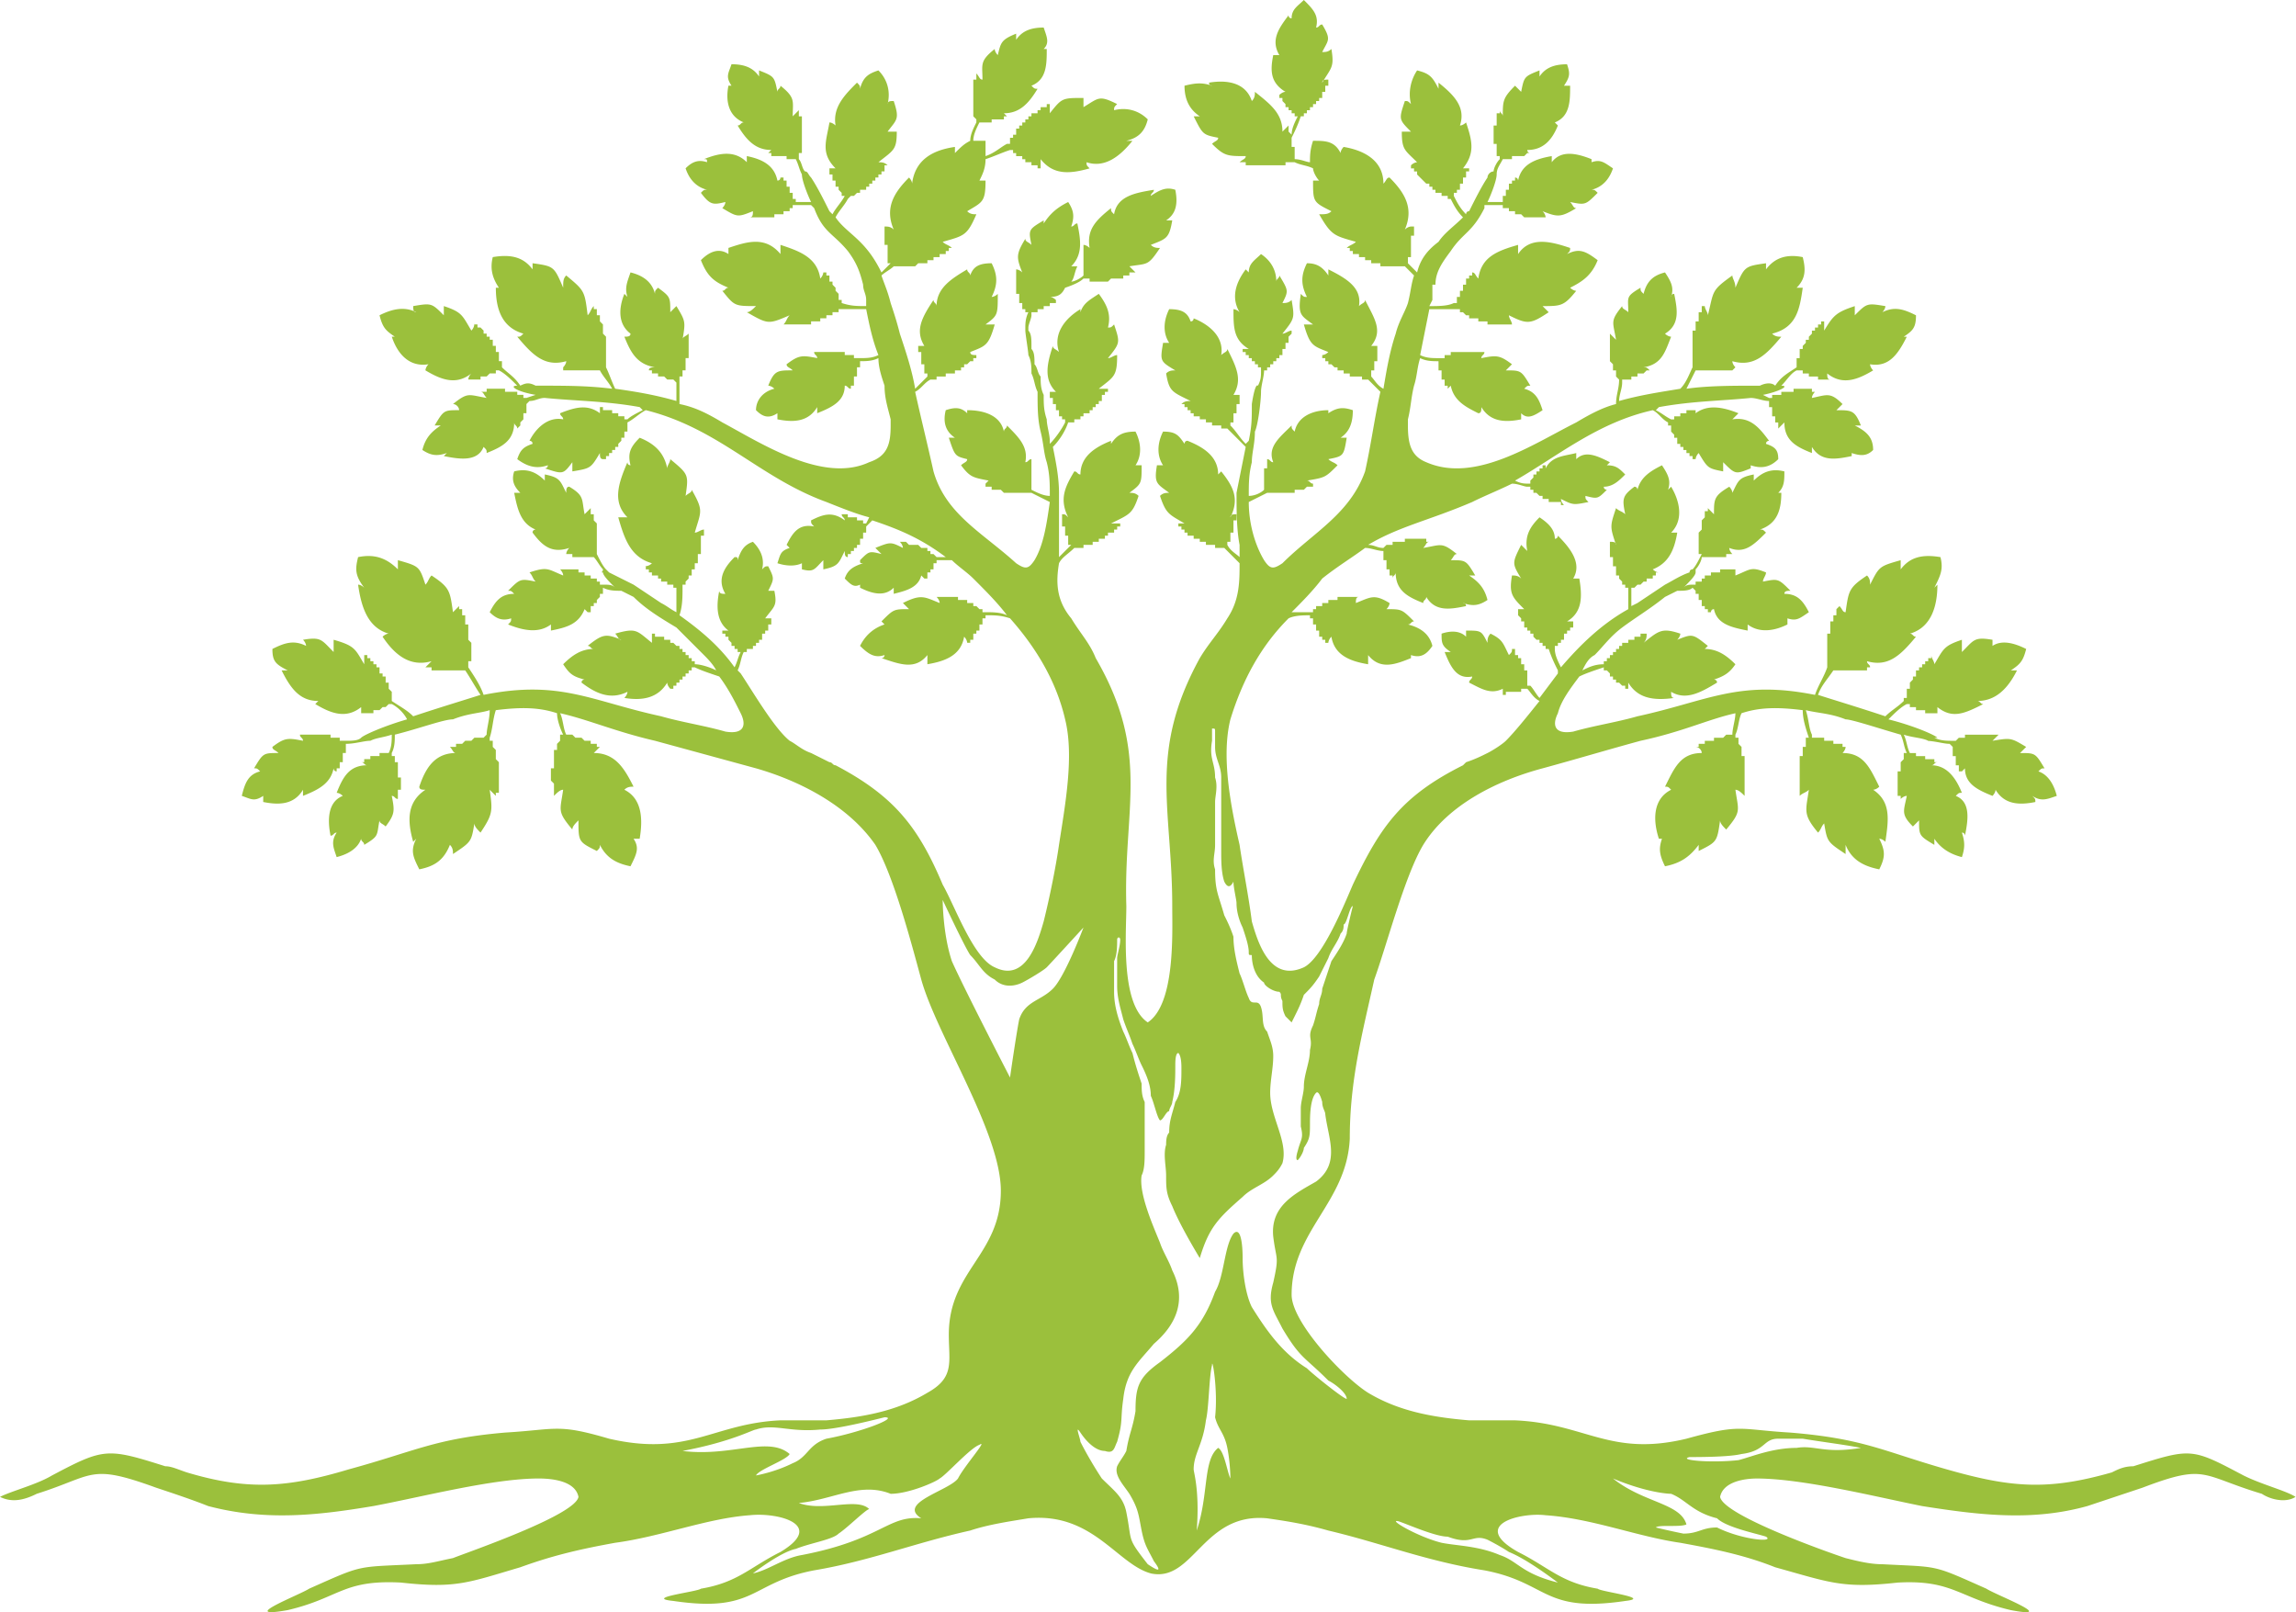 <?xml version="1.0" encoding="UTF-8"?>
<svg data-bbox="0 0 1496.68 1050.999" xmlns="http://www.w3.org/2000/svg" viewBox="0 0 1497 1051" height="1051" width="1497" data-type="color">
    <g>
        <path fill="#9BC03C" d="M750.336 1025.73c-21.951-5.99-37.916-39.916-79.823-35.925-11.974 1.995-25.943 3.991-37.916 7.982-35.92 7.983-65.854 19.953-101.774 25.943-41.907 7.98-37.916 27.94-91.797 19.96-19.955-2 15.965-5.99 17.961-7.99 23.946-3.99 31.929-13.97 51.884-23.94 29.934-17.964-1.995-25.946-19.955-23.951-27.938 1.996-57.872 13.971-87.806 17.961-21.951 3.99-39.911 7.98-61.862 15.96-33.925 9.98-41.907 13.97-77.828 9.98-37.916-1.99-39.911 9.98-73.836 17.96-33.925 5.99 7.982-9.98 13.969-13.97 35.92-15.96 29.934-13.97 69.845-15.96 7.982 0 13.969-2 23.947-3.99 9.978-3.99 79.823-27.941 81.819-39.914-1.996-9.978-15.965-11.974-25.943-11.974-29.934 0-75.832 11.974-107.761 17.96-35.92 5.987-69.845 9.978-107.761 0-9.978-3.991-21.951-7.982-33.925-11.973-43.902-15.965-39.911-7.982-77.827 3.991-7.982 3.991-15.965 5.987-23.947 1.996 7.982-3.991 23.947-7.983 33.925-13.969 33.925-17.96 35.92-17.96 73.836-5.987 3.991 0 7.982 1.996 13.969 3.991 39.912 11.974 65.854 9.978 105.765-1.995 43.903-11.974 55.877-19.956 101.775-23.947 33.925-1.996 33.925-5.987 67.849 3.991 51.885 11.973 67.85-9.978 111.752-11.974h29.934c23.947-1.995 45.898-5.986 65.854-17.96 17.96-9.978 13.969-19.956 13.969-37.916 0-41.907 33.925-51.885 33.925-93.792 0-37.916-41.907-101.774-51.885-137.694-5.987-21.952-17.96-67.85-29.934-87.806-17.96-25.942-49.889-41.907-77.827-49.889l-65.854-17.96c-25.943-5.987-43.903-13.969-61.863-17.96 1.996 3.991 1.996 9.978 3.991 13.969h3.991l1.996 1.995h3.991l1.996 1.996h3.991v1.996h3.991v1.995h1.996l-3.992 3.991c13.969 0 19.956 9.978 25.943 21.952-1.996 0-3.991 0-5.987 1.995 11.974 5.987 11.974 19.956 9.978 31.929h-3.991c3.991 5.987 1.995 9.978-1.996 17.96-9.978-1.995-15.964-5.986-19.955-13.969 0 1.996 0 1.996-1.996 3.992-11.973-5.987-11.973-5.987-11.973-19.956-1.996 1.995-3.992 3.991-3.992 5.987-9.977-11.974-7.982-11.974-5.986-25.943-1.996 0-3.991 1.996-5.987 3.991v-7.982l-1.996-1.996v-7.982h1.996v-11.973h1.996v-3.991l1.995-1.996v-3.991h1.996c-1.996-3.991-3.991-9.978-3.991-13.969-11.974-3.991-23.947-3.991-39.912-1.996-1.996 5.987-1.996 11.974-3.991 17.96v1.996h1.995v3.991l1.996 1.996v5.986l1.996 1.996v19.956h-1.996v1.995l-3.991-3.991c1.995 13.969 1.995 15.965-5.987 27.938-1.995-1.995-3.991-3.991-3.991-5.987-1.996 11.974-1.996 11.974-13.969 19.956 0-1.995 0-3.991-1.996-5.987-3.991 9.978-9.977 13.969-19.955 15.965-3.991-7.982-5.987-11.973-1.996-19.956l-1.995 1.996c-3.992-13.969-3.992-25.943 7.982-33.925-1.996 0-3.991 0-3.991-1.995 3.991-11.974 9.978-21.952 23.947-21.952-1.996 0-1.996-1.995-3.992-3.991h3.992v-1.995h3.991l1.995-1.996h3.991l1.996-1.996h5.987l1.995-1.995c0-3.991 1.996-9.978 1.996-15.965-5.987 1.996-13.969 1.996-23.947 5.987-5.987 0-21.951 5.987-37.916 9.978 0 3.991 0 7.982-1.995 11.973v1.996h1.995v3.991h1.996v9.978h1.995v7.982h-1.995v5.987c-1.996 0-1.996-1.996-3.991-1.996 1.995 9.978 1.995 11.974-3.992 19.956-1.995-1.996-3.991-1.996-3.991-3.991-1.995 9.978 0 9.978-9.978 15.964 0-1.995-1.995-1.995-1.995-3.991-1.996 5.987-7.983 9.978-15.965 11.974-1.995-5.987-3.991-9.978 0-15.965-1.995 0-1.995 1.996-3.991 1.996-1.996-9.978-1.996-21.952 7.982-25.943-1.995-1.995-3.991-1.995-3.991-1.995 3.991-9.978 7.982-17.96 19.956-17.96-1.996 0-1.996-1.996-3.991-1.996h1.995v-1.996h3.991v-1.995h5.987v-1.996h5.987c1.996-3.991 1.996-7.982 1.996-11.973-5.987 1.995-9.978 1.995-13.97 3.991-3.991 0-9.977 1.996-15.964 1.996v5.986h-1.996v5.987h-1.995v3.991h-1.996v1.996c-1.995 0-1.995-1.996-1.995-1.996-1.996 9.978-9.978 13.969-19.956 17.96v-3.991c-5.987 9.978-15.965 9.978-25.943 7.982v-3.991c-5.986 3.991-7.982 1.996-13.969 0 1.996-7.982 3.992-13.969 11.974-15.964-1.996-1.996-1.996-1.996-3.991-1.996 5.986-9.978 5.986-9.978 15.964-9.978-1.995-1.995-3.991-1.995-3.991-3.991 7.982-5.987 9.978-5.987 19.956-3.991 0-1.996-1.996-1.996-1.996-3.991h19.956v1.995h5.987v1.996h3.991c3.991 0 7.982 0 9.978-1.996 1.995-1.995 15.964-7.982 29.933-11.973-1.995-3.991-5.986-7.982-9.977-9.978h-1.996l-1.996 1.996h-1.995l-1.996 1.995h-3.991v1.996h-7.982v-3.991c-9.978 7.982-19.956 3.991-29.934-1.996l1.996-1.996c-11.974 0-17.96-7.982-23.947-19.955h3.991c-7.982-3.991-9.978-5.987-9.978-13.969 7.982-3.991 13.969-5.987 21.951-1.996 0 0 0-1.995-1.995-3.991 11.973-1.996 11.973 0 19.956 7.982v-7.982c13.969 3.991 13.969 5.987 19.955 15.965v-5.987h1.996v1.995h1.995v1.996h1.996v1.996h1.996v1.995h1.995v3.991h1.996v1.996h1.995v3.991h1.996v3.991l1.996 1.996v5.986c5.986 3.992 9.977 5.987 13.969 9.978 17.96-5.986 37.915-11.973 43.902-13.969-3.991-5.986-5.987-9.978-9.978-15.964h-21.951v-1.996h-3.991l3.991-3.991c-13.969 3.991-23.947-3.991-31.929-15.965 0 0 1.995-1.995 3.991-1.995-13.969-3.991-17.96-17.96-19.956-31.929 1.996 0 3.991 1.995 3.991 1.995-5.986-7.982-5.986-11.973-3.991-19.956 9.978-1.995 17.96 0 25.943 7.983v-5.987c13.969 3.991 13.969 3.991 17.96 15.965 1.995-1.996 1.995-3.991 3.991-5.987 11.973 7.982 11.973 9.978 13.969 23.947l3.991-3.991v1.995h1.996v3.991h1.995v5.987h1.996v9.978l1.995 1.996v11.973h-1.995v3.991c3.991 5.987 7.982 11.974 9.978 17.96 49.889-9.978 69.845 3.991 115.743 13.969 13.969 3.991 27.938 5.987 41.907 9.978 11.974 1.996 13.969-3.991 9.978-11.973-3.991-7.983-7.982-15.965-13.969-23.947-5.987-1.996-11.973-3.991-15.965-5.987H451v1.996h-1.996v1.995h-1.995v1.996h-1.996v1.995h-1.996v1.996h-1.995v1.996h-1.996v1.995h-1.995s-1.996-1.995-1.996-3.991c-5.987 9.978-15.964 11.973-27.938 9.978 0 0 1.996-1.996 1.996-3.991-11.974 5.986-21.952 0-29.934-5.987 0-1.996 1.996-1.996 1.996-1.996-7.983-1.995-9.978-3.991-13.969-9.977 5.986-5.987 11.973-9.978 19.955-9.978-1.995 0-1.995-1.996-3.991-1.996 9.978-7.982 11.974-7.982 21.952-3.991-1.996 0-1.996-1.996-3.992-3.991 13.969-3.991 13.969-1.996 23.947 5.987v-5.987h1.996v1.995h5.987v1.996h3.991v1.996h1.995l1.996 1.995h1.995v1.996h1.996v1.995h1.996v1.996h1.995v1.995H451v1.996h1.995v1.996c3.992 0 9.978 1.995 13.969 3.991-1.995-3.991-5.986-7.983-7.982-9.978l-17.96-17.96c-9.978-5.987-19.956-11.974-27.938-19.956l-7.982-3.991c-3.992 0-7.983 0-11.974-1.996v3.991h-1.995v1.996l-1.996 1.996v1.995h-1.996v1.996h-1.995v3.991h-1.996l-1.995-1.996c-3.991 9.978-11.974 11.974-21.952 13.969v-3.991c-7.982 5.987-17.96 3.991-27.938 0 1.996-1.995 1.996-1.995 1.996-3.991-5.987 1.996-9.978 0-13.969-3.991 3.991-7.982 7.982-11.974 15.964-11.974-1.995-1.995-1.995-1.995-3.991-1.995 7.983-7.982 7.983-7.982 17.96-5.987-1.995-1.995-1.995-3.991-3.991-5.987 11.974-3.991 11.974-1.995 21.952 1.996 0-1.996-1.996-3.991-1.996-3.991h11.974v1.995h3.991v1.996h3.991v1.996h3.991v1.995h1.996v1.996h1.995c3.991 0 5.987 0 7.982 1.995-3.991-3.991-7.982-7.982-7.982-9.978-1.995 0 0 0 0-1.995-1.995-1.996-3.991-5.987-5.987-7.983h-13.969v-1.995h-3.991s0-1.996 1.996-3.991c-11.974 3.991-17.96-1.996-23.947-9.978 0-1.996 1.995-1.996 1.995-1.996-9.977-3.991-11.973-13.969-13.969-23.947h3.992c-3.992-3.991-5.987-7.982-3.992-13.969 7.983-1.995 13.969 0 19.956 5.987v-3.991c9.978 1.996 9.978 3.991 13.969 11.973 0-1.995 0-3.991 1.996-3.991 9.978 5.987 7.982 7.983 9.978 17.96l3.991-3.991v3.991h1.995v3.992l1.996 1.995v19.956c1.996 3.991 3.991 7.982 5.987 9.978l1.995 1.995 15.965 7.983 17.96 11.973c3.991 1.996 5.987 3.991 9.978 5.987V383.15h-1.996v-1.995h-3.991v-1.996h-3.991v-1.995h-1.996v-1.996h-3.991v-1.996h-1.995v-1.995h-1.996v-1.996h-1.995c1.995 0 3.991 0 5.986-1.995-13.969-3.992-17.96-15.965-21.951-29.934h5.987c-9.978-9.978-5.987-21.951 0-35.92 0 1.995 1.995 1.995 1.995 1.995-1.995-7.982 0-11.973 5.987-17.96 9.978 3.991 15.965 9.978 17.96 19.956 0-1.996 1.996-3.991 1.996-5.987 11.973 9.978 11.973 9.978 9.978 23.947 1.995-1.996 3.991-1.996 3.991-3.991 7.982 13.969 5.987 13.969 1.995 27.938 1.996 0 3.992-1.996 5.987-1.996v3.991h-1.995v11.974h-1.996v5.987h-1.996v3.991H451v3.991h-1.996v1.996l-1.995 1.995v1.996h-1.996v1.995c0 5.987 0 11.974-1.996 17.96 13.97 9.978 25.943 19.956 35.921 33.925 1.995-3.991 1.995-5.987 3.991-9.978h-1.996v-1.995h-1.995v-1.996h-1.996v-1.995l-1.995-1.996v-1.996h-1.996v-1.995h-1.995v-1.996h3.991c-7.983-5.986-7.983-15.964-5.987-25.942 0 1.995 1.996 1.995 3.991 1.995-5.987-9.977 0-17.96 5.987-23.947 1.995 0 1.995 0 1.995 1.996 1.996-5.987 3.992-9.978 9.978-11.973 3.991 3.991 7.983 9.977 5.987 17.96 1.996-1.996 1.996-1.996 3.991-1.996 3.991 7.983 3.991 7.983 0 15.965h3.991c1.996 9.978 0 9.978-5.986 17.96h3.991v3.991h-1.996v3.991h-1.995v1.996h-1.996v3.991h-1.996v1.996h-1.995v1.995h-1.996v1.996h-3.991v1.995h-1.995c-1.996 3.991-1.996 7.983-3.992 11.974l1.996 1.995c7.982 11.974 21.951 35.921 31.929 43.903 3.991 1.996 7.982 5.987 13.969 7.982l11.974 5.987c1.995 0 1.995 1.996 3.991 1.996 37.916 19.955 53.88 39.911 69.845 77.827 7.982 13.969 19.956 47.894 33.925 53.88 19.955 9.978 27.938-15.964 31.929-29.933 3.991-15.965 7.982-35.921 9.978-49.89 3.991-25.942 9.978-57.871 3.991-81.818-5.987-25.943-19.956-47.894-35.921-65.854-5.986-1.996-9.977-1.996-15.964-1.996v1.996h-1.996v3.991h-1.995v3.991h-1.996v1.996h-1.995v3.991h-1.996v1.996h-1.996s0-1.996-1.995-3.992c-1.996 11.974-11.974 15.965-23.947 17.961v-5.987c-7.982 9.978-17.96 5.987-29.934 1.995 1.996 0 1.996-1.995 1.996-1.995-5.987 1.995-9.978 0-15.965-5.987 3.992-7.982 9.978-11.973 15.965-13.969l-1.996-1.995c7.983-7.983 7.983-7.983 17.961-7.983l-3.992-3.991c11.974-5.987 13.969-3.991 23.947 0 0-1.995-1.995-3.991-1.995-3.991h13.969v1.996h5.986v1.995h3.992v1.996h1.995l1.996 1.995h1.995v1.996h1.996c3.991 0 9.978 0 13.969 1.995-5.987-7.982-13.969-15.964-21.951-23.946-3.992-3.992-9.978-7.983-13.969-11.974h-9.978v1.996h-1.996v3.991h-1.995v1.995h-1.996v3.992h-1.996l-1.995-1.996c-1.996 7.982-9.978 9.978-17.96 11.973v-3.991c-5.987 5.987-13.969 3.991-21.952 0v-1.995c-3.991 1.995-5.986 0-9.978-3.991 1.996-5.987 5.987-7.983 11.974-9.978-1.996 0-1.996 0-1.996-1.996 5.987-5.987 5.987-5.987 13.969-3.991l-3.991-3.991c9.978-3.991 9.978-3.991 17.96 0 0 0 0-1.996-1.995-3.991h3.991l1.996 1.995h5.986l1.996 1.996h3.991v1.995h1.996v1.996h1.995l1.996 1.995h5.986c-15.964-11.973-29.933-17.96-47.893-23.946l-3.991 3.991v3.991h-1.996v3.991h-1.996v3.991h-1.995v1.996h-1.996v1.995h-1.995v1.996h-1.996v1.995c-1.996 0-1.996-1.995-1.996-3.991-3.991 7.983-3.991 9.978-13.969 11.974v-5.987c-5.986 5.987-5.986 7.982-13.969 5.987v-3.991c-3.991 1.995-9.977 1.995-15.964 0 1.995-5.987 1.995-7.983 7.982-9.978l-1.995-1.996c3.991-7.982 7.982-13.969 17.96-11.973-1.996-1.996-1.996-1.996-1.996-3.991 7.982-3.992 13.969-5.987 21.951 0 0-1.996-1.995-1.996-1.995-3.992h3.991v1.996h5.987v1.996h3.991v1.995h1.996l1.995-3.991c-7.982-1.996-17.96-5.987-27.938-9.978-43.903-15.964-69.845-47.894-117.739-59.867-3.991 1.996-7.982 5.987-11.973 7.982v5.987h-1.996v3.991h-1.995v1.996l-1.996 1.995v1.996h-1.996v1.995h-1.995v1.996h-1.996v1.996h-1.995v1.995h-1.996c-1.995 0-1.995-1.995-1.995-3.991-5.987 9.978-5.987 9.978-17.961 11.973v-5.986c-5.986 7.982-5.986 7.982-17.96 3.991 1.996 0 1.996-1.996 1.996-1.996-5.987 1.996-11.974 1.996-19.956-3.991 1.996-5.987 3.991-7.982 9.978-9.978 0-1.995-1.996-1.995-1.996-1.995 3.991-7.983 11.974-15.965 21.952-13.969 0-1.996-1.996-1.996-1.996-3.991 9.978-3.992 17.96-5.987 25.943 0v-3.992h1.995v1.996h5.987v1.996h3.991v1.995h3.991v1.996h1.996c1.995-1.996 5.986-3.991 9.978-5.987l-1.996-1.996c-21.951-3.991-41.907-3.991-61.863-5.986-3.991 0-5.987 1.995-9.978 1.995l-1.995 1.996v5.987h-1.996v3.991l-1.995 1.995v1.996l-1.996 1.995c0-1.995-1.996-1.995-1.996-3.991 0 11.974-7.982 15.965-17.96 19.956 0-1.996 0-1.996-1.995-3.991-3.991 9.978-15.965 7.982-25.943 5.987l1.996-1.996c-5.987 1.996-9.978 1.996-15.965-1.996 1.996-7.982 5.987-11.973 11.974-15.964h-3.991c5.986-9.978 5.986-9.978 15.964-9.978 0-1.996-1.995-3.991-3.991-3.991 9.978-7.983 9.978-5.987 21.951-3.991-1.995-1.996-1.995-3.992-3.991-3.992h3.991v-1.995h11.974v1.995h7.982v1.996h3.991v1.996h1.996l5.986-1.996c-11.973-1.996-17.96-5.987-11.973-5.987-3.991-3.991-7.982-7.982-11.973-9.978h-1.996v1.996h-3.991l-1.996 1.996h-3.991v1.995h-7.982s0-1.995 1.995-3.991c-9.977 7.982-19.955 3.991-29.933-1.996 0 0 0-1.995 1.995-3.991-11.973 1.996-19.955-5.986-23.946-17.96h1.995c-5.987-3.991-7.982-5.987-9.978-13.969 7.983-3.991 15.965-5.987 23.947-1.995-1.995 0-1.995-1.996-1.995-3.992 11.973-1.995 11.973-1.995 19.955 5.987v-5.987c11.974 3.992 11.974 5.987 17.96 15.965 1.996-1.996 1.996-3.991 1.996-5.987v1.996h1.996v1.995h1.995l1.996 1.996v1.996h1.995v1.995h1.996v1.996h1.995v3.991h1.996v3.991h1.996v5.987h1.995v3.991c3.991 3.991 7.982 5.987 11.974 11.973 3.991-1.995 5.986-1.995 9.977 0 19.956 0 33.925 0 49.89 1.996-1.996-3.991-5.987-7.982-7.982-11.974h-23.947v-1.995s1.995-1.996 1.995-3.991c-13.969 3.991-21.951-3.991-31.929-15.965 1.996 0 1.996 0 3.991-1.995-13.969-3.992-17.96-15.965-17.96-29.934h1.996c-3.992-5.987-5.987-11.973-3.992-19.956 11.974-1.995 19.956 0 25.943 7.983v-3.992c13.969 1.996 13.969 1.996 19.956 15.965 0-3.991 0-5.987 1.995-7.982 11.974 9.978 11.974 9.978 13.969 25.942 1.996-1.995 1.996-3.991 3.991-5.987v1.996h1.996v3.991h1.996v3.991l1.995 1.996v5.987l1.996 1.995v19.956c1.995 3.991 3.991 9.978 5.986 13.969 13.969 1.995 25.943 3.991 39.912 7.982v-11.973l-1.996-1.996h-3.991l-1.995-1.995h-3.992v-1.996h-3.991v-1.996h-1.995c0-1.995 1.995-1.995 3.991-1.995-11.974-1.996-15.965-9.978-19.956-19.956 1.996 0 3.991 0 3.991-1.995-7.982-5.987-7.982-15.965-3.991-25.943l1.996 1.996c-1.996-5.987 0-9.978 1.995-15.965 7.983 1.996 13.969 5.987 15.965 13.969 0-1.995 0-1.995 1.995-3.991 7.983 5.987 7.983 5.987 7.983 15.965l3.991-3.992c5.987 9.978 5.987 9.978 3.991 21.952 0-1.996 1.996-1.996 3.991-3.991v15.964h-1.995v7.982h-1.996v3.992h-1.996v17.96c9.978 1.995 17.961 5.987 27.939 11.973 25.942 13.969 65.853 39.912 95.787 25.943 11.974-3.991 13.969-11.974 13.969-23.947v-3.991c-1.995-7.983-3.991-13.969-3.991-21.952-1.996-5.986-3.991-11.973-3.991-17.96-3.991 1.996-7.982 1.996-11.974 1.996v3.991h-1.995v5.987h-1.996v5.986h-1.995v1.996c-1.996 0-1.996-1.996-3.992-1.996 0 9.978-7.982 13.969-17.96 17.961v-3.992c-5.986 9.978-15.964 9.978-25.942 7.983v-3.991c-5.987 3.991-9.978 1.995-13.969-1.996 0-5.987 3.991-11.974 11.973-13.969-1.995-1.996-3.991-1.996-3.991-1.996 3.991-9.978 5.987-9.978 15.965-9.978-1.996-1.995-3.991-1.995-3.991-3.991 7.982-5.986 9.977-5.986 19.955-3.991 0-1.995-1.995-1.995-1.995-3.991h19.955v1.996h5.987v1.995h3.991c3.992 0 7.983 0 11.974-1.995-3.991-9.978-5.987-19.956-7.982-29.934h-17.961v1.996h-3.991v1.995h-3.991v1.996h-3.991v1.995h-5.987v1.996h-17.96c1.996-1.996 1.996-3.991 3.991-5.987-13.969 5.987-13.969 5.987-27.938-1.995 1.996 0 3.991-1.996 5.987-3.992-13.969 0-13.969 0-21.951-9.977 1.995 0 1.995-1.996 3.991-1.996-9.978-3.991-13.969-7.982-17.96-17.96 5.986-5.987 11.973-7.982 17.96-3.991v-3.991c11.973-3.992 23.947-7.983 33.924 3.991v-5.987c11.974 3.991 23.947 7.982 25.943 21.951 1.995-1.995 1.995-3.991 1.995-3.991h1.996v1.996h1.996v3.991h1.995v1.995l1.996 1.996v1.996l1.995 1.995v3.991h1.996v1.996c5.987 1.995 9.978 1.995 15.965 1.995v-3.991c0-3.991-1.996-5.986-1.996-9.978-1.996-7.982-3.991-13.969-9.978-21.951-9.978-11.973-15.965-11.973-21.951-27.938l-1.996-1.996h-11.973v1.996h-1.996v1.996h-3.991v1.995h-5.987v1.996h-15.964c1.995 0 1.995-1.996 1.995-3.991-9.978 3.991-9.978 3.991-19.955-1.996 0 0 1.995-1.996 1.995-3.991-7.982 1.995-9.978 1.995-15.964-5.987 1.995-1.995 1.995-1.995 3.991-1.995-7.983-1.996-11.974-7.983-13.969-13.969 3.991-3.992 7.982-5.987 13.969-3.992 0-1.995 0-1.995-1.996-1.995 9.978-3.991 19.956-5.987 27.938 1.995v-3.991c9.978 1.996 17.96 5.987 19.956 15.965 1.995 0 1.995-1.996 1.995-1.996h1.996v1.996h1.996v3.991h1.995v3.991h1.996v3.991h1.995v1.996h9.978c-1.995-3.991-5.987-13.969-5.987-17.96-1.995-3.991-1.995-5.987-3.991-9.978h-5.986v-1.996h-9.978v-1.995h-1.996l1.996-1.996c-9.978 0-15.965-5.987-21.952-15.965 1.996 0 1.996-1.995 3.992-1.995-9.978-3.991-11.974-13.97-9.978-23.947h1.995c-3.991-5.987-1.995-7.982 0-13.969 7.983 0 13.969 1.996 17.96 7.982V45.9c9.978 3.99 9.978 3.99 11.974 13.968 0-1.995 1.995-1.995 1.995-3.99 9.978 7.981 7.983 9.977 7.983 19.955l3.991-3.991v3.991h1.995v23.946h-1.995v3.991c1.995 1.995 1.995 5.987 3.991 7.982 1.996 0 1.996 1.996 3.991 3.991 3.991 5.987 7.982 13.969 11.974 21.952l1.995 1.995c1.996-3.991 5.987-7.982 7.982-11.973h-1.995v-1.996l-1.996-1.995v-1.996h-1.995v-3.991h-1.996v-3.991h-1.995v-3.991h3.991c-9.978-9.978-5.987-17.96-3.991-29.934 1.995 0 3.991 1.996 3.991 1.996-1.996-11.974 5.986-19.956 13.969-27.939 1.995 1.996 1.995 1.996 1.995 3.992 1.996-7.983 5.987-9.978 11.974-11.974 5.987 5.987 7.982 13.97 5.987 21.952 0-1.996 1.995-1.996 3.991-1.996 3.991 11.973 1.995 11.973-3.991 19.956h5.986c0 11.973-1.995 11.973-11.973 19.955 1.995 0 3.991 0 5.987 1.996h-1.996v3.991h-1.996v1.996h-1.995v1.995h-1.996v1.996h-1.995v1.995h-1.996v1.996h-1.995v1.996h-3.992v1.995h-1.995l-1.996 1.996h-1.995l-1.996 1.995c-1.996 3.991-5.987 7.983-7.982 11.974 3.991 5.986 9.978 9.978 15.964 15.964 5.987 5.987 9.978 11.974 13.969 19.956l5.987-5.987h-1.995v-11.973h-1.996v-11.974c1.996 0 3.991 0 5.987 1.996-5.987-13.969 0-23.947 9.978-33.925 0 0 1.995 1.996 1.995 3.991 1.996-15.964 13.969-21.95 27.938-23.946v3.99c3.991-3.99 5.987-5.986 9.978-7.982 0-3.99 1.996-7.982 3.991-11.973v-1.996l-1.995-1.995V51.885h1.995v-3.991c1.996 1.995 1.996 3.99 3.991 3.99 0-9.977-1.995-11.973 7.983-19.955 0 1.996 1.995 3.991 1.995 3.991 1.996-7.982 1.996-9.978 11.974-13.969v3.991c3.991-5.986 9.978-7.982 17.96-7.982 1.995 5.987 3.991 9.978 0 13.97h1.995c0 9.977 0 19.955-9.977 23.946 1.995 1.996 1.995 1.996 3.991 1.996-5.987 9.978-11.974 15.964-21.952 15.964l1.996 1.996h-1.996v1.995h-7.982v1.996h-7.982c-1.996 3.991-3.991 7.982-3.991 11.973h7.982v9.978c5.987-1.995 9.978-5.986 13.969-7.982h1.995v-3.991h1.996v-1.996h1.996v-3.991h1.995V81.82h1.996v-1.996h1.995v-1.996h1.996v-1.995h1.996v-1.996h3.991v-1.995h1.995v-1.996h3.991V67.85h1.996v5.986c7.982-9.978 7.982-9.978 21.951-9.978v5.987c9.978-5.987 9.978-7.982 21.952-1.995-1.996 1.995-1.996 1.995-1.996 3.99 7.982-1.995 15.965 0 21.951 5.987-1.995 7.983-5.986 11.974-13.969 13.97h3.991c-7.982 9.977-17.96 17.96-29.933 13.968 0 1.996 0 1.996 1.995 3.992-13.969 3.991-23.946 3.991-31.929-5.987v5.987H676.5v-1.996h-3.991v-1.996h-3.992v-1.995h-1.995v-1.996h-3.991v-1.995h-1.996v-1.996h-1.996c-5.986 1.996-9.977 3.991-15.964 5.987 0 5.987-1.996 9.978-3.991 13.969h3.991c0 13.969-1.996 13.969-11.974 19.956 1.996 1.995 3.992 1.995 5.987 1.995-5.987 13.969-7.982 13.969-21.951 17.96 1.995 1.996 3.991 1.996 5.987 3.992h-1.996v1.995h-1.996v1.996h-3.991v1.995h-3.991v1.996h-3.991v1.995h-5.987l-1.995 1.996h-13.969c-1.996 1.996-5.987 3.991-7.983 5.987 1.996 5.986 3.992 9.978 5.987 17.96 1.996 5.987 3.991 11.973 5.987 19.956 3.991 11.973 7.982 23.946 9.978 35.92l7.982-7.982v-1.996h-1.996v-5.987h-1.995v-7.982h-1.996V225.5h3.991c-5.986-9.978-1.995-17.96 5.987-29.934 0 1.996 1.996 1.996 1.996 3.991 0-11.973 9.978-17.96 19.955-23.946 0 1.995 1.996 1.995 1.996 3.991 1.996-5.987 5.987-7.983 13.969-7.983 3.991 7.983 3.991 13.969 0 21.952 0 0 1.996 0 3.991-1.996 0 13.969 0 13.969-7.982 19.956h5.987c-3.992 13.969-5.987 13.969-15.965 17.96 0 1.996 1.996 1.996 3.991 1.996v1.995h-1.995v1.996h-1.996l-1.996 1.995h-1.995v1.996h-1.996v1.995h-3.991v1.996h-5.987v1.996h-5.986v1.995h-3.991c-3.992 1.996-5.987 5.987-9.978 7.982 3.991 17.961 7.982 33.925 11.973 51.885 7.982 27.938 31.929 39.912 53.881 59.868 5.986 3.991 7.982 3.991 11.973-1.996 5.987-9.978 7.982-23.947 9.978-37.916l-11.973-5.987h-17.961l-1.995-1.995h-5.987v-1.996h-3.991v-1.995l1.995-1.996c-9.977-1.995-11.973-1.995-17.96-9.978 1.996-1.995 3.991-1.995 3.991-3.991-7.982-1.995-7.982-1.995-11.973-13.969h3.991c-5.987-3.991-7.982-9.978-5.987-17.96 5.987-1.996 9.978-1.996 13.969 1.996v-1.996c11.974 0 21.952 3.991 23.947 13.969 0-1.996 1.996-1.996 1.996-3.991 7.982 7.982 13.969 13.969 11.973 23.947 1.996 0 1.996-1.996 3.992-1.996v19.956c3.991 1.995 7.982 3.991 11.973 3.991 0-7.982 0-13.969-1.996-21.951-1.995-5.987-1.995-11.974-3.991-19.956-1.995-7.982-1.995-15.965-1.995-25.943-1.996-3.991-1.996-7.982-3.991-11.973 0-3.991 0-7.982-1.996-11.973 0-1.996-1.996-13.969-1.996-15.965v-1.996c0-1.995 0-5.986 1.996-9.977h-1.996v-1.996h-1.995v-3.991h-1.996v-5.987h-1.995v-15.964s1.995 0 3.991 1.995c-3.991-9.978-3.991-11.973 1.995-21.951 0 1.995 1.996 1.995 3.992 3.991-1.996-9.978-1.996-9.978 7.982-15.965v1.996c3.991-5.987 7.982-9.978 15.964-13.969 3.992 5.987 3.992 9.978 1.996 15.964 1.996 0 1.996-1.995 3.991-1.995 1.996 9.978 3.991 19.956-3.991 27.938h3.991c-1.995 3.991-1.995 7.982-3.991 9.978 1.996 0 5.987-1.996 7.982-3.991v-19.956c1.996 0 3.991 1.996 3.991 1.996-1.995-11.974 3.992-17.961 13.969-25.943 0 1.996 0 1.996 1.996 3.991 1.996-11.973 13.969-13.969 25.942-15.964 0 1.995-1.995 1.995-1.995 3.991 5.987-3.991 9.978-5.987 15.965-3.991 1.995 9.977 0 15.964-5.987 19.955h3.991c-1.996 11.974-3.991 11.974-13.969 15.965 1.995 1.996 3.991 1.996 5.987 1.996-7.983 11.973-7.983 9.977-19.956 11.973l3.991 3.991h-3.991v1.996h-3.991v1.995h-7.983l-1.995 1.996h-11.974v-1.996h-3.991c-1.995 1.996-5.986 3.991-11.973 5.987-1.996 3.991-3.991 5.987-9.978 5.987 1.996 0 3.991 1.995 3.991 1.995v1.996h-3.991v1.995h-3.991v1.996H676.5v1.996h-3.991v1.995c0 1.996-1.996 5.987-1.996 7.982v1.996c1.996 1.996 1.996 5.987 1.996 9.978v1.995c1.995 1.996 1.995 5.987 1.995 9.978 1.996 1.996 1.996 5.987 3.991 7.983 0 3.991 0 7.982 1.996 11.973 0 5.987 0 9.978 1.995 15.965 0 3.991 1.996 9.978 1.996 13.969v1.995c3.991-3.991 7.982-9.978 9.978-13.969v-1.995h-1.996v-1.996h-1.995v-3.991h-1.996v-3.991h-1.995v-3.991h-1.996v-3.992h3.991c-7.982-7.982-5.987-17.96-1.995-29.933 0 1.995 1.995 1.995 3.991 3.991-3.991-11.973 3.991-21.951 13.969-27.938v1.996c1.995-5.987 5.986-7.983 11.973-11.974 5.987 7.982 7.982 13.969 5.987 21.951 1.995 0 1.995 0 3.991-1.995 3.991 11.973 3.991 11.973-3.991 21.951 1.995 0 3.991-1.995 5.987-1.995 0 13.969-1.996 13.969-11.974 21.951h5.987v1.995h-1.996v1.996h-1.995v3.991h-1.996v1.996h-1.995v1.995h-1.996v1.996h-1.996v1.996h-3.991v1.995h-1.995v1.996h-3.991v1.995h-3.992c-1.995 5.987-5.986 11.974-9.977 15.965 1.995 9.978 3.991 19.956 3.991 29.933v41.907l7.982-7.982h-1.996v-5.987h-1.995v-5.986h-1.996v-7.983c1.996 0 1.996 0 3.991 1.996-5.986-11.973-1.995-19.956 3.992-29.934 1.995 0 1.995 1.996 3.991 1.996 0-11.973 9.978-17.96 19.955-21.951v1.995c3.992-5.986 7.983-7.982 15.965-7.982 3.991 7.982 3.991 15.965 0 21.951h3.991c0 11.974 0 11.974-7.982 17.96 1.995 0 3.991 0 5.987 1.996-3.992 11.973-5.987 11.973-17.961 17.96h5.987v1.996h-1.995v1.995h-1.996v1.996h-3.991v1.995h-1.996v1.996h-3.991v1.996h-3.991v1.995h-5.987v1.996h-5.986c-3.992 3.991-7.983 5.986-9.978 9.978-1.996 11.973-1.996 23.947 7.982 35.92 5.987 9.978 11.973 15.965 15.965 25.942 35.92 61.863 17.96 97.784 19.955 161.642 0 17.96-3.991 63.858 13.969 75.832 17.961-11.974 15.965-57.872 15.965-75.832 0-63.858-15.965-99.779 17.96-161.642 5.987-9.977 11.974-15.964 17.96-25.942 7.983-11.973 7.983-23.947 7.983-35.92l-9.978-9.978h-5.987v-1.996h-5.987v-1.995h-3.991v-1.996h-3.991v-1.996h-3.991v-1.995h-1.996v-1.996h-1.995v-1.995h-1.996v-1.996h3.991c-9.978-5.987-11.973-5.987-15.964-17.96 1.995-1.996 3.991-1.996 5.986-1.996-7.982-5.986-9.978-5.986-7.982-17.96h3.991c-3.991-5.986-3.991-13.969 0-21.951 7.983 0 9.978 1.996 13.969 7.982 0 0 0-1.995 1.996-1.995 9.978 3.991 19.956 9.978 19.956 21.951l1.995-1.996c7.982 9.978 11.974 17.961 5.987 29.934 0-1.996 1.995-1.996 3.991-1.996v3.992h-1.996v7.982h-1.995v5.987h-1.996v1.995c1.996 3.991 5.987 5.987 7.983 7.982v-7.982c-1.996-9.978-1.996-23.947-1.996-33.925l5.987-29.933-11.974-11.974h-3.991v-1.995h-5.987v-1.996h-3.991v-1.995h-3.991v-1.996h-3.991v-1.995h-1.996v-1.996h-1.995v-1.996h-1.996v-1.995h-1.995c1.995-1.996 3.991-1.996 5.986-1.996-11.973-5.987-13.969-5.987-15.964-17.96 1.995-1.996 3.991-1.996 5.987-1.996-9.978-5.986-9.978-5.986-7.983-17.96h3.991c-3.991-5.986-3.991-13.969 0-21.951 7.983 0 11.974 1.996 13.969 7.982 1.996 0 1.996-1.995 1.996-1.995 9.978 3.991 19.956 11.973 17.96 23.947 1.996-1.996 3.991-1.996 3.991-3.992 5.987 11.974 9.978 19.956 3.991 29.934h3.992v5.987h-1.996v5.987h-1.996v5.986h-1.995v1.996c3.991 3.991 5.987 7.982 9.978 11.973l1.995-1.995c1.996-9.978 1.996-13.969 1.996-23.947 0 0 1.995-13.969 3.991-11.974 1.996-3.991 1.996-5.986 1.996-9.978v-1.995h-1.996v-1.996h-1.996v-1.995h-1.995v-1.996h-1.996v-1.995h-1.995v-1.996h-1.996v-1.996h3.991c-9.978-5.986-9.978-13.969-9.978-25.942 0 0 1.996 0 3.992 1.996-5.987-9.978-1.996-19.956 3.991-27.938l1.995 1.995c0-5.987 3.991-7.982 7.983-11.973 5.986 3.991 9.977 9.978 9.977 17.96 0-1.996 1.996-1.996 1.996-3.991 5.987 9.978 5.987 9.978 1.996 17.96 1.995 0 3.991 0 5.986-1.996 1.996 11.974 1.996 11.974-5.986 21.952 1.995 0 3.991-1.996 5.986-1.996v1.996l-1.995 1.995v3.991h-1.996v3.991h-1.995v3.992h-1.996v1.995h-1.996v1.996h-1.995v1.995h-1.996v1.996h-1.995v1.995h-1.996c0 3.992-1.995 9.978-1.995 13.969 0 5.987-1.996 21.952-3.992 25.943 0 7.982-1.995 13.969-1.995 19.956-1.996 7.982-1.996 13.969-1.996 21.951 3.991 0 7.983-1.996 9.978-3.991v-13.969h1.996v-5.987c1.995 0 1.995 1.996 3.991 1.996-3.991-9.978 3.991-15.965 11.973-23.947 0 1.995 0 1.995 1.996 3.991 1.995-9.978 11.973-13.969 21.951-13.969v1.996c5.987-3.992 9.978-3.992 15.965-1.996 0 7.982-1.996 13.969-7.982 17.96h3.991c-1.996 11.974-1.996 11.974-11.974 13.969 1.996 1.996 3.991 1.996 5.987 3.991-7.982 7.983-7.982 7.983-19.956 9.978 1.996 0 1.996 1.996 3.991 1.996v1.995h-3.991l-1.995 1.996h-5.987v1.995h-17.96l-11.974 5.987c0 13.969 3.991 27.938 9.978 37.916 3.991 5.987 5.987 5.987 11.974 1.996 19.955-19.956 43.902-31.93 53.88-59.868 3.991-17.96 5.987-33.924 9.978-51.885l-7.982-7.982h-3.991v-1.995h-7.983v-1.996h-3.991v-1.996h-3.991v-1.995h-1.996l-1.995-1.996h-1.996v-1.995h-1.995v-1.996h-1.996v-1.995s1.996 0 3.991-1.996c-9.978-3.991-11.973-3.991-15.964-17.96h5.986c-7.982-5.987-9.978-5.987-7.982-19.956 1.996 1.996 1.996 1.996 3.991 1.996-3.991-7.983-3.991-13.969 0-21.952 5.987 0 9.978 1.996 13.969 7.983v-3.991c11.974 5.986 21.952 11.973 19.956 23.946 1.996-1.995 3.991-1.995 3.991-3.991 5.987 11.974 11.974 19.956 3.991 29.934h5.987-1.996v9.978h-1.995v5.986h-1.996v3.992c1.996 1.995 3.991 5.986 7.983 7.982 1.995-11.974 3.991-23.947 7.982-35.92 1.995-7.983 5.987-13.969 7.982-19.956 1.996-7.982 1.996-11.974 3.991-17.96l-5.986-5.987h-15.965v-1.996h-5.987v-1.995h-3.991v-1.996h-3.991v-1.995h-3.991v-1.996h-1.996v-1.995h-1.995c1.995-1.996 3.991-1.996 5.986-3.992-13.969-3.991-15.964-3.991-23.947-17.96 3.992 0 5.987 0 7.983-1.995-11.974-5.987-11.974-5.987-11.974-19.956h3.991c-1.995-1.996-3.991-5.987-3.991-7.982-3.991-1.996-7.982-1.996-11.973-3.992h-5.987v1.996h-25.942v-1.996h-3.991c1.995-1.995 3.991-1.995 3.991-3.991-11.974 0-13.969 0-21.952-7.982 1.996-1.996 3.992-1.996 3.992-3.991-9.978-1.996-9.978-1.996-15.965-13.97h3.991c-5.987-3.99-9.978-9.977-9.978-19.955 7.983-1.995 11.974-1.995 17.96 0-1.995 0-1.995-1.995-1.995-1.995 11.973-1.996 23.947 0 27.938 11.973 1.995-1.996 1.995-3.991 1.995-5.987 9.978 7.983 17.961 13.97 17.961 25.943l3.991-3.992v3.992l1.995 1.995c0-3.99 1.996-7.982 3.991-11.973h-1.995v-1.996h-1.996v-1.995h-1.995v-1.996h-1.996V67.85l-1.995-1.996v-1.996h-1.996v-1.995s1.996-1.996 3.991-1.996c-9.978-5.986-9.978-13.969-7.982-23.947h3.991c-5.987-9.978 0-17.96 5.987-25.942 0 1.995 1.995 1.995 1.995 1.995 0-5.986 3.991-7.982 7.983-11.973 5.986 5.987 9.977 9.978 7.982 17.96 1.995 0 1.995-1.995 3.991-1.995 5.987 9.977 3.991 9.977 0 17.96 1.996 0 3.991 0 5.987-1.996 1.995 11.974 0 11.974-5.987 21.951 0-1.995 1.996-1.995 3.991-1.995v3.991h-1.995v3.991h-1.996v3.991h-1.996v1.996h-1.995v1.996h-1.996v1.995h-1.995v1.996h-1.996v1.995h-1.995v1.996h-1.996c-1.996 5.987-3.991 9.978-5.987 13.969v5.987h1.996v7.982c3.991 0 7.982 1.995 9.978 1.995 0-3.991 0-7.982 1.995-13.969 7.983 0 13.969 0 17.961 7.983 0-1.996 1.995-3.991 1.995-3.991C888.031 97.783 902 103.77 902 119.734c1.995-1.995 1.995-3.991 3.991-3.991 9.978 9.978 15.964 19.956 9.978 33.925 1.995-1.996 3.991-1.996 3.991-1.996h1.995v5.987h-1.995v13.969h-1.996v3.991l5.987 5.987c1.995-7.982 5.987-13.969 13.969-19.956 3.991-5.986 9.978-9.978 15.964-15.964-3.991-3.991-5.986-7.983-7.982-11.974h-1.995v-1.995h-3.992v-1.996h-3.991v-1.995h-1.995v-1.996h-1.996v-1.996h-1.995l-1.996-1.995-1.996-1.996-1.995-1.995v-1.996h-1.996v-1.995h-1.995v-1.996c1.995-1.996 3.991-1.996 3.991-1.996-7.982-7.982-9.978-7.982-9.978-19.955h5.987c-7.983-7.983-7.983-7.983-3.991-19.956 1.995 0 1.995 0 3.991 1.996-1.996-7.983 0-15.965 3.991-21.952 7.982 1.996 9.978 3.991 13.969 11.974V53.88c9.978 7.983 17.96 15.965 13.969 27.938 1.995 0 3.991-1.995 3.991-1.995 3.991 11.973 5.987 19.956-1.996 29.934h3.992v1.995h-1.996v3.991h-1.996v3.991h-1.995v3.992h-1.996v1.995h-1.995v1.996c1.995 3.991 3.991 7.982 7.982 11.973 0 0 0-1.995 1.996-1.995 3.991-7.983 7.982-15.965 11.973-21.952 0-1.995 1.996-3.991 3.991-3.991 0-1.995 1.996-5.987 3.991-7.982v-1.996h-1.995v-7.982h-1.996V81.819h1.996v-7.984h1.995V71.84c0 1.995 1.996 1.995 1.996 3.99 0-9.977 0-11.973 7.982-19.955l3.991 3.991c1.996-9.978 1.996-9.978 11.97-13.969v3.991c3.99-5.986 9.98-7.982 17.96-7.982 2 5.987 2 7.982-1.99 13.97h3.99c0 9.977 0 19.955-9.98 23.946l2 1.996c-3.99 9.977-9.98 15.964-19.958 15.964 0 0 0 1.996 1.995 1.996h-1.995l-1.996 1.995h-7.982v1.996h-5.987c-1.996 3.991-3.991 5.987-3.991 9.978 0 3.991-3.991 13.969-5.987 17.96h9.978v-3.991h1.996v-3.991h1.995v-3.992h1.996v-1.995h1.995v-1.996c1.996 0 1.996 1.996 1.996 1.996 1.995-9.978 9.978-13.969 21.955-15.965v3.991c5.98-7.982 15.96-5.986 25.94-1.995v1.995c5.99-1.995 7.98 0 13.97 3.992-2 5.986-5.99 11.973-13.97 13.969 1.99 0 1.99 0 3.99 1.995-7.98 7.982-7.98 7.982-17.96 5.987 2 1.995 2 3.991 3.99 3.991-9.98 5.987-11.97 5.987-21.95 1.996 1.99 1.995 1.99 3.991 1.99 3.991h-13.964l-1.996-1.996h-3.991v-1.995h-3.991v-1.996h-3.991v-1.996h-11.973v1.996c-7.983 15.965-13.97 15.965-21.952 27.938-5.987 7.982-9.978 13.969-9.978 21.951h-1.995v9.978l-1.996 3.991c5.987 0 11.974 0 15.965-1.995h1.995v-3.991h1.996v-3.991h1.995v-3.992h1.996v-3.991h1.996v-1.995h1.995v-1.996c1.996 0 1.996 1.996 3.991 3.991 1.996-13.969 11.974-17.96 25.943-21.951v5.987c7.982-11.974 21.955-7.983 33.925-3.991 0 1.995 0 1.995-2 3.991 7.99-3.991 11.98-1.996 19.96 3.991-3.99 9.978-9.98 13.969-17.96 17.96 0 0 2 1.996 3.99 1.996-7.98 9.977-9.98 9.977-21.95 9.977 1.99 1.996 3.99 3.992 3.99 3.992-11.973 7.982-13.968 7.982-25.942 1.995 0 1.996 1.996 3.991 1.996 5.987h-15.965v-1.996h-5.987v-1.995h-5.986v-1.996h-1.996l-1.996-1.995h-1.995v-1.996h-19.956l-5.987 29.934c3.992 1.995 7.983 1.995 11.974 1.995h3.991v-1.995h3.991v-1.996h21.952c0 1.996-1.996 1.996-1.996 3.991 9.978-1.995 11.973-1.995 19.956 3.991l-3.991 3.991c9.977 0 9.977 0 15.964 9.978-1.995 0-1.995 0-3.991 1.996 7.984 1.995 9.974 7.982 11.974 13.969-5.987 3.991-9.978 5.987-13.97 1.996v3.991c-9.977 1.995-19.955 1.995-25.942-7.983 0 1.996 0 3.992-1.996 3.992-7.982-3.992-15.964-7.983-17.96-17.961l-1.995 1.996v-1.996h-1.996v-3.991h-1.996v-5.987h-1.995v-5.985c-3.991 0-7.982 0-11.974-1.996-1.995 5.987-1.995 11.974-3.991 17.96-1.995 7.983-1.995 13.969-3.991 21.952v3.991c0 11.973 1.996 19.956 11.974 23.947 31.929 13.969 69.845-11.974 97.782-25.943 9.98-5.986 17.96-9.978 25.94-11.973 0-5.987 2-9.978 2-15.965l-2-1.995v-3.992h-1.99v-3.991l-2-1.995v-17.96c2 1.995 2 1.995 3.99 3.991-1.99-11.974-3.99-11.974 3.99-21.952 0 1.996 2 1.996 4 3.992 0-9.978-2-9.978 7.98-15.965 0 1.996 0 1.996 1.99 3.991 2-7.982 5.99-11.973 13.97-13.969 3.99 5.987 5.99 9.978 3.99 15.965 0 0 0-1.996 2-1.996 1.99 9.978 3.99 19.956-5.99 25.943 2 1.995 3.99 1.995 3.99 1.995-3.99 9.978-5.98 17.96-17.96 19.956 2 0 2 0 3.99 1.995h-1.99l-2 1.996h-3.99v1.996h-3.99v1.995h-5.99v1.996c0 3.991-1.99 7.982-1.99 11.973 13.97-3.991 27.94-5.987 39.91-7.982 3.99-3.991 5.99-9.978 7.98-13.969v-23.947h2v-5.987h1.99v-5.986h2v-3.992h1.99c0 1.996 2 3.992 2 5.987 3.99-15.964 2-15.964 15.97-25.942 0 1.995 1.99 3.991 1.99 7.982 5.99-13.969 5.99-13.969 19.96-15.965v3.992c5.98-7.983 13.97-9.978 23.94-7.983 2 7.983 2 13.969-3.99 19.956h3.99c-1.99 13.969-3.99 25.942-19.95 29.934 1.99 1.995 3.99 1.995 5.98 1.995-9.97 11.974-17.96 19.956-31.92 15.965 0 1.995 1.99 3.991 1.99 3.991l-1.99 1.995h-23.95c-2 3.992-3.99 7.983-5.99 11.974 13.97-1.996 29.94-1.996 47.9-1.996 3.99-1.995 7.98-1.995 9.97 0 3.99-5.986 7.99-7.982 13.97-11.973v-5.987h2v-5.987h1.99V225.5l2-1.996v-1.995h1.99v-1.996l2-1.995v-1.996h2v-1.996h1.99v-1.995h2v-1.996h1.99v5.987c5.99-9.978 7.98-11.973 19.96-15.965v5.987c7.98-7.982 7.98-7.982 19.95-5.987 0 1.996-1.99 3.992-1.99 3.992 7.98-3.992 13.97-1.996 21.95 1.995 0 7.982-2 9.978-7.98 13.969h1.99c-5.98 11.974-11.97 19.956-23.94 17.96 0 1.996 1.99 3.991 1.99 3.991-9.98 5.987-19.95 9.978-29.93 1.996 0 1.996 0 3.991 1.99 3.991h-7.98v-1.995h-5.99v-1.996h-3.99v-1.996h-3.99c-3.99 1.996-5.98 5.987-9.98 9.978 5.99 0-1.99 3.991-11.97 5.987l3.99 1.996h2v-1.996h5.98v-1.996h7.99v-1.995h11.97v1.995h2s-2 1.996-2 3.992c9.98-1.996 11.97-3.992 19.96 3.991l-4 3.991c9.98 0 11.98 0 15.97 9.978h-3.99c7.98 3.991 11.97 7.982 11.97 15.964-3.99 3.992-7.98 3.992-13.97 1.996v1.996c-9.98 1.995-19.95 3.991-25.94-5.987v3.991c-9.98-3.991-17.96-7.982-17.96-19.956-2 1.996-2 1.996-3.99 3.991v-3.991h-2v-3.991h-1.99v-5.987h-2v-3.991c-3.99 0-7.98-1.995-11.97-1.995-19.96 1.995-37.92 1.995-59.87 5.986l-1.99 1.996c3.99 1.996 5.98 3.991 9.97 5.987h2v-1.996h3.99v-1.995h3.99v-1.996h5.99v-1.996 3.992c7.98-5.987 17.96-3.992 27.94 0-2 1.995-2 1.995-3.99 3.991 11.97-1.996 17.96 5.986 23.94 13.969 0 0-1.99 0-1.99 1.995 5.98 1.996 7.98 3.991 7.98 9.978-5.99 5.987-11.97 5.987-17.96 3.991v1.996c-9.98 3.991-9.98 3.991-17.96-3.991v5.986c-9.98-1.995-9.98-1.995-15.97-11.973-1.99 1.996-1.99 3.991-1.99 3.991h-2v-1.995h-1.99v-1.996h-2v-1.996h-1.99v-1.995h-2v-1.996h-2v-3.991h-1.99v-1.995l-2-1.996v-3.991h-1.99v-1.996c-3.99-1.995-5.99-5.986-9.98-7.982-35.92 7.982-61.86 29.934-89.801 45.898 3.991 1.996 5.987 1.996 9.978 1.996v-1.996l1.996-1.995v-1.996h1.997v-1.996h1.99v-1.995h2v-1.996h1.99v1.996c4-7.982 11.98-7.982 19.96-9.978v3.991c5.99-5.987 13.97-1.995 21.95 1.996l-1.99 1.995c5.98 0 7.98 1.996 11.97 5.987-3.99 3.991-7.98 7.982-13.97 7.982 0 1.996 2 1.996 2 1.996-5.99 5.987-5.99 5.987-13.97 3.991 0 1.996 0 1.996 1.99 3.991-9.97 1.996-9.97 1.996-17.96-1.995 0 0 0 1.995 2 3.991h-2v-1.996h-7.98v-1.995h-3.99v-1.996h-2l-1.99-1.996h-1.997v-1.995h-1.996v-1.996h-1.995c-1.996 0-5.987-1.995-9.978-1.995-7.983 3.991-17.96 7.982-25.943 11.973-27.938 11.974-47.894 15.965-67.849 27.938 3.991 0 5.986 1.996 9.978 1.996l1.995-1.996h3.991v-1.995h7.983v-1.996h13.969v1.996h1.995c-1.995 0-1.995 1.995-3.991 3.991 11.973-1.996 11.973-3.991 21.951 3.991-1.995 0-1.995 1.995-3.991 3.991 9.978 0 9.978 0 15.965 9.978h-3.991c5.986 3.991 9.978 7.982 11.973 15.965-5.987 3.991-9.978 3.991-15.965 1.995 1.996 0 1.996 1.996 1.996 1.996-9.978 1.995-19.956 3.991-25.942-5.987 0 1.996-1.996 1.996-1.996 3.991-9.978-3.991-17.96-7.982-17.96-19.956 0 1.996-1.996 1.996-1.996 3.992v-1.996h-1.995v-3.991h-1.996v-5.987H902v-5.987c-3.992 0-7.983-1.995-11.974-1.995-7.982 5.986-17.96 11.973-27.938 19.956-5.987 7.982-13.969 15.964-19.956 21.951h13.969v-1.996h1.996v-1.995h3.991v-1.996h3.991v-1.995h5.987v-1.996h13.969c-1.996 0-1.996 1.996-1.996 3.991 9.978-3.991 11.974-5.987 21.952 0 0 1.996-1.996 3.991-1.996 3.991 9.978 0 9.978 0 17.96 7.983-1.995 0-1.995 1.995-3.991 1.995 7.982 1.996 13.969 5.987 15.965 13.969-3.991 5.987-7.983 7.982-13.969 5.987v1.995c-9.978 3.992-19.956 7.983-27.938-1.995v5.987c-11.974-1.996-21.952-5.987-23.947-17.961-1.996 1.996-1.996 3.992-1.996 3.992h-1.995v-1.996h-1.996v-1.996h-1.996v-3.991h-1.995v-3.991h-1.996v-3.991h-1.995v-1.996c-3.991 0-9.978 0-13.969 1.996-17.96 17.96-29.934 39.911-37.916 65.854-5.987 23.947 0 55.876 5.987 81.818 1.995 13.969 5.986 33.925 7.982 49.89 3.991 13.969 11.973 39.911 33.925 29.933 11.973-5.986 25.942-39.911 31.929-53.88 17.96-37.916 31.929-57.872 71.84-77.827l1.996-1.996c5.987-1.996 9.978-3.991 13.969-5.987 3.991-1.995 9.978-5.986 11.974-7.982 5.986-5.987 13.969-15.965 21.947-25.943-3.987-1.995-5.983-5.986-7.978-7.982H991.8V451h-9.977v1.995h-1.996v-3.991c-7.982 3.991-13.969 0-21.951-3.991 0-1.996 1.995-1.996 1.995-3.991-9.978 1.995-13.969-5.987-17.96-15.965h3.991c-5.987-3.991-5.987-5.986-5.987-11.973 5.987-1.996 11.974-1.996 15.965 1.995v-3.991c9.978 0 9.978 0 13.969 7.983 0-1.996 0-3.992 1.996-5.987 7.982 3.991 7.982 5.987 11.973 13.969 1.996-1.996 1.996-1.996 1.996-3.991h1.995v3.991h1.996v1.995h1.995v3.992h1.996v3.991h1.996v9.978h1.995c1.996 1.995 3.993 5.986 5.983 7.982l11.98-15.965v-1.995c-2-3.991-3.99-7.983-5.99-13.969h-2v-1.996h-1.99v-1.995h-2v-1.996h-1.99l-1.997-1.996v-1.995h-1.996v-1.996h-1.995v-1.995h-1.996v-3.991H991.8v-1.996l-1.995-1.996v-3.991h-1.996 5.987c-7.982-7.982-9.978-9.978-7.982-21.951 1.995 0 3.991 0 5.986 1.996-5.986-9.978-5.986-9.978 0-21.952l3.992 3.991c-1.996-9.978 1.995-15.964 7.978-21.951 5.99 3.991 9.98 7.982 9.98 13.969 2 0 2-1.996 2-1.996 7.98 7.983 15.96 17.961 9.98 27.939h3.99c1.99 11.973 1.99 21.951-7.99 27.938h4v3.991h-2v1.995h-2v1.996h-1.99v3.991h-2v1.996h-1.99v1.995h-2v1.996c0 3.991 2 7.982 3.99 11.973 11.98-13.969 25.95-27.938 43.91-37.916V383.15h-2v-1.995h-2v-1.996l-1.99-1.995v-1.996h-2v-5.987h-1.99v-5.987h-2v-9.977c2 0 3.99 0 3.99 1.995-3.99-11.973-3.99-11.973 0-23.947 2 1.996 3.99 1.996 5.99 3.991-2-9.977-2-11.973 5.99-17.96 1.99 0 1.99 1.996 1.99 1.996 2-7.982 7.98-11.974 15.97-15.965 3.99 5.987 5.98 9.978 3.99 15.965l1.99-1.996c5.99 9.978 7.99 21.952 0 29.934h3.99c-1.99 11.973-5.98 19.956-15.96 23.947 0 0 2 1.995 3.99 1.995h-1.99v1.996h-2v1.996h-3.99v1.995h-2l-1.99 1.996h-2l-1.99 1.995h-2v11.974l3.99-1.996c5.99-3.991 11.98-7.982 17.96-11.973 3.99-1.996 9.98-5.987 15.97-7.983 0 0 0-1.995 1.99-1.995 2-1.996 3.99-5.987 5.99-9.978h-2V347.23l2-1.996v-5.986l1.99-1.996v-3.991h2v-1.996c2 1.996 2 1.996 3.99 3.991 0-9.977 0-11.973 9.98-17.96 0 0 2 1.996 2 3.991 3.99-7.982 3.99-9.977 13.96-11.973v3.991c5.99-5.987 11.98-7.982 19.96-5.987 0 5.987 0 9.978-3.99 13.969h1.99c0 9.978-1.99 19.956-13.96 23.947 1.99 0 1.99 0 3.99 1.996-7.99 7.982-13.97 13.969-23.95 9.978 0 1.995 2 3.991 2 3.991h-4v1.995h-15.96c0 1.996-2 5.987-3.99 7.983v1.995c0 1.996-3.99 5.987-7.98 9.978 1.99-1.995 3.99-1.995 5.98-1.995h2v-1.996h3.99v-1.995h1.99v-1.996h4v-1.996h5.98v-1.995h9.98v3.991c9.98-3.991 9.98-5.987 19.96-1.996 0 1.996-2 3.992-2 5.987 9.98-1.995 9.98-1.995 17.96 5.987-1.99 0-3.99 0-3.99 1.995 7.98 0 11.97 3.992 15.96 11.974-5.98 3.991-7.98 5.987-13.96 3.991v3.991c-7.99 3.991-17.96 5.987-25.95 0v3.991c-9.97-1.995-19.95-3.991-21.95-13.969-1.99 0-1.99 1.996-1.99 1.996h-2v-1.996h-2v-1.995h-1.99v-3.991h-2v-3.992h-1.99v-1.995l-2-1.996c-1.99 1.996-5.98 1.996-9.98 1.996l-7.98 3.991c-9.98 7.982-19.95 13.969-27.94 19.956-7.98 5.986-11.97 11.973-17.96 17.96-3.99 1.995-5.98 5.987-7.98 9.978 3.99-1.996 7.98-3.991 13.97-3.991v-1.996h2v-1.996h1.99v-1.995h2v-1.996h1.99v-1.995h2v-1.996h1.99v-1.995h4v-1.996h3.99v-1.996h3.99v-1.995h3.99c0 1.995 0 3.991-2 5.987 9.98-7.983 11.98-9.978 23.95-5.987 0 1.995-2 3.991-2 3.991 9.98-3.991 9.98-3.991 19.96 3.991l-2 1.996c7.99 0 13.97 3.991 19.96 9.978-3.99 5.986-7.98 7.982-13.97 9.977 0 0 2 0 2 1.996-9.98 5.987-19.96 11.973-29.94 5.987 0 1.995 0 3.991 2 3.991-13.97 1.995-23.95 0-29.93-9.978v3.991h-2v-1.995h-2l-1.99-1.996h-2v-1.996h-1.99v-1.995h-2v-1.996l-1.99-1.995h-2v-1.996c-5.99 1.996-11.97 3.991-15.96 5.987-5.99 7.982-11.98 15.964-13.97 23.947-3.99 7.982-2 13.969 9.98 11.973 13.96-3.991 27.93-5.987 41.9-9.978 45.9-9.978 65.86-23.947 115.75-13.969 1.99-5.986 5.98-11.973 7.98-17.96v-21.951h1.99v-7.982h2v-3.992h1.99v-3.991l2-1.995c2 1.995 2 3.991 3.99 3.991 2-13.969 2-15.965 13.97-23.947 2 1.996 2 3.991 2 5.987 5.98-11.974 5.98-11.974 19.95-15.965v5.987c5.99-7.983 13.97-9.978 25.94-7.983 2 7.983 0 11.974-3.99 19.956l2-1.995c0 13.969-3.99 27.938-17.96 31.929 1.99 0 1.99 1.995 3.99 1.995-9.98 11.974-17.96 19.956-31.93 15.965 0 1.996 2 1.996 2 3.991h-2v1.996h-21.95c-3.99 5.986-7.98 9.978-9.98 15.964 5.99 1.996 25.94 7.983 43.9 13.969 3.99-3.991 7.99-5.986 11.98-9.978v-1.995h1.99v-5.987h2v-3.991l1.99-1.996v-1.995h2v-3.991h2v-1.996h1.99v-1.995h2v-1.996h1.99v-1.996h2v-1.995c0 1.995 1.99 3.991 1.99 5.987 5.99-9.978 5.99-11.974 17.96-15.965v7.982c7.99-7.982 7.99-9.978 19.96-7.982v3.991c5.99-3.991 13.97-1.995 21.95 1.996-2 7.982-3.99 9.978-9.98 13.969h3.99c-5.98 11.973-13.97 19.955-25.94 19.955 2 0 2 1.996 3.99 1.996-11.97 5.987-19.95 9.978-29.93 1.996v3.991h-7.98v-1.996h-5.99v-1.995h-3.99v-1.996h-2c-3.99 1.996-7.98 5.987-11.97 9.978 15.96 3.991 29.93 9.978 31.93 11.973h-2c3.99 1.996 7.99 1.996 11.98 1.996h1.99l2-1.996h3.99v-1.995h21.95c-2 1.995-2 1.995-3.99 3.991 11.97-1.996 11.97-1.996 21.95 3.991-2 1.996-2 1.996-3.99 3.991 9.98 0 9.98 0 15.96 9.978-1.99 0-1.99 0-3.99 1.996 5.99 1.995 9.98 7.982 11.98 15.964-5.99 1.996-9.98 3.991-15.97 0 2 1.996 2 1.996 2 3.991-9.98 1.996-19.96 1.996-25.95-7.982 0 1.996-1.99 3.991-1.99 3.991-9.98-3.991-17.96-7.982-17.96-17.96l-2 1.996h-1.99v-3.991h-2v-5.987h-1.99v-5.987l-2-1.995c-3.99 0-9.98-1.996-15.96-1.996h1.99c-3.99-1.996-9.98-1.996-15.96-3.991 1.99 3.991 1.99 7.982 3.99 11.973h3.99v1.996h5.99v1.995h5.98v1.996h2c-2 0-2 1.996-3.99 1.996 9.98 0 15.96 7.982 19.95 17.96-1.99 0-1.99 0-3.99 1.995 9.98 3.991 7.98 15.965 5.99 25.943 0 0 0-1.996-2-1.996 2 5.987 2 9.978 0 15.965-7.98-1.996-13.97-5.987-17.96-11.974v3.991c-9.97-5.986-9.97-5.986-9.97-15.964l-4 3.991c-7.98-7.982-5.98-9.978-3.99-19.956-1.99 0-3.99 1.996-3.99 1.996v-1.996h-1.99v-15.964h1.99v-5.987l2-1.996v-3.991h1.99c-1.99-3.991-1.99-7.982-3.99-11.973-13.97-3.991-31.93-9.978-35.92-9.978-9.98-3.991-17.96-3.991-25.94-5.987 1.99 5.987 1.99 11.974 3.99 15.965v1.995h7.98v1.996h5.99v1.996h5.99v1.995h1.99c0 1.996-1.99 3.991-1.99 3.991 13.96 0 17.96 9.978 23.94 21.952-1.99 1.995-3.99 1.995-3.99 1.995 11.97 7.982 9.98 19.956 7.98 33.925 0 0-1.99-1.996-3.99-1.996 3.99 7.983 3.99 11.974 0 19.956-9.98-1.996-17.96-5.987-21.95-15.965v5.987c-11.97-7.982-11.97-7.982-13.97-19.956-1.99 1.996-1.99 3.992-3.99 5.987-9.98-11.973-7.98-13.969-5.99-27.938-1.99 1.996-3.99 1.996-5.98 3.991v-25.942h1.99v-5.987h2v-5.987h1.99c-1.99-5.986-3.99-11.973-3.99-17.96-15.96-1.995-27.93-1.995-39.91 1.996-1.99 3.991-1.99 9.978-3.99 13.969v1.995h2v3.992l1.99 1.995v5.987h2v25.942c-2-1.995-3.99-3.991-5.99-3.991 2 13.969 3.99 13.969-5.99 25.943-1.99-1.996-3.99-3.992-3.99-5.987-1.99 13.969-1.99 13.969-13.97 19.956v-3.992c-5.98 7.983-11.97 11.974-21.95 13.969-3.99-7.982-3.99-11.973-1.99-17.96h-2c-3.99-11.973-3.99-25.942 7.98-31.929-1.99-1.995-1.99-1.995-3.99-1.995 5.99-11.974 9.98-21.952 23.95-21.952 0-1.995-2-3.991-3.99-3.991h1.99v-1.995h3.99v-1.996h5.99v-1.996h5.99l1.99-1.995h4c0-3.991 1.99-9.978 1.99-13.969-17.96 3.991-33.92 11.973-61.86 17.96-21.95 5.987-41.91 11.973-63.86 17.96-29.934 7.982-61.863 23.947-77.828 49.889-11.973 19.956-23.947 65.854-31.929 87.806-7.982 35.92-15.965 65.854-15.965 103.77-1.995 41.907-37.916 59.867-37.916 101.774 0 17.96 33.925 53.88 49.89 63.858 19.955 11.974 41.907 15.965 65.854 17.96h29.933c45.901 1.996 61.861 23.947 111.751 11.974 35.92-9.978 33.93-5.987 67.85-3.991 47.89 3.991 59.87 11.973 101.78 23.947 41.9 11.973 65.85 13.969 107.76 1.995 3.99-1.995 7.98-3.991 13.97-3.991 37.91-11.973 37.91-11.973 71.84 5.987 11.97 5.986 27.93 9.978 33.92 13.969-5.99 3.991-15.96 1.995-21.95-1.996-39.91-11.973-35.92-19.956-77.83-3.991-11.97 3.991-23.94 7.982-35.92 11.973-35.92 9.978-69.84 5.987-107.76 0-29.93-5.986-77.83-17.96-107.76-17.96-7.98 0-21.95 1.996-23.95 11.974 2 11.973 69.85 35.924 81.82 39.914 7.98 1.99 15.97 3.99 23.95 3.99 37.91 1.99 31.93 0 67.85 15.96 5.98 3.99 47.89 19.96 15.96 13.97-33.92-7.98-37.91-19.95-73.83-17.96-35.92 3.99-43.91 0-79.83-9.98-19.95-7.98-39.91-11.97-61.86-15.96-27.94-3.99-57.87-15.965-87.81-17.961-15.96-1.995-49.884 5.987-17.955 23.951 19.955 9.97 27.935 19.95 51.885 23.94 2 2 35.92 5.99 17.96 7.99-53.88 7.98-49.89-11.98-91.796-19.96-37.916-5.99-67.85-17.96-101.775-25.943-13.969-3.991-25.942-5.987-39.911-7.982-41.907-3.991-47.894 41.905-75.832 35.925Zm65.854-403.111c0 5.987 1.995 13.969 7.982 17.96 0 1.996 5.987 5.987 9.978 5.987 1.996 1.996 0 1.996 1.996 5.987 0 3.991 0 5.986 1.995 9.978a7508.57 7508.57 0 0 1 3.991 3.991l1.996-3.991c1.995-3.992 3.991-7.983 5.987-13.969 3.991-3.992 5.986-5.987 9.977-11.974l5.987-11.973c1.996-5.987 5.987-9.978 7.983-15.965 1.995-1.995 1.995-3.991 1.995-5.987 1.996 0 3.991-11.973 5.987-11.973 0 0-3.991 15.965-3.991 17.96-1.996 5.987-5.987 11.974-9.978 17.96l-5.987 17.96c0 3.992-1.996 5.987-1.996 9.978-1.995 5.987-1.995 7.983-3.991 13.969-3.991 7.983 0 7.983-1.995 15.965 0 7.982-3.991 15.965-3.991 23.947 0 3.991-1.996 9.978-1.996 13.969v11.973c1.996 7.983 0 7.983-1.996 15.965 0 0-1.995 5.987 0 5.987 1.996-1.996 3.992-5.987 3.992-7.983 3.991-5.986 3.991-7.982 3.991-15.964 0-3.991 0-15.965 3.991-19.956 1.995-1.996 3.991 5.987 3.991 5.987 0 3.991 1.996 5.986 1.996 7.982 1.995 15.965 9.978 31.929-5.987 43.903-13.969 7.982-29.934 15.964-27.938 35.92 1.995 15.965 3.991 11.973 0 29.934-3.991 13.969 0 17.96 5.987 29.933 11.973 19.956 13.969 17.96 29.933 33.925 3.991 1.996 11.974 7.982 11.974 11.973-1.996 0-21.952-15.964-25.943-19.955-15.964-9.978-25.942-23.947-35.92-39.912-3.991-7.982-5.987-21.951-5.987-31.929 0-1.996 0-21.951-5.987-15.965-5.986 7.983-5.986 27.938-11.973 37.916-7.982 21.952-17.96 31.929-35.92 45.898-13.969 9.978-15.965 15.965-15.965 31.93-1.996 11.973-3.991 13.969-5.987 25.942-1.995 3.991-3.991 5.987-5.986 9.978-1.996 5.987 3.991 11.973 7.982 17.96 5.987 9.978 5.987 13.969 7.982 23.947 1.996 9.973 3.991 11.973 7.982 19.953 5.987 7.99 1.996 5.99-3.991 2-13.969-17.96-9.978-13.97-13.969-33.926-1.995-9.978-7.982-13.969-15.964-21.952-3.991-5.986-9.978-15.964-13.969-23.947 0-1.995-3.991-11.973 0-5.986 3.991 5.986 9.978 11.973 15.964 11.973 5.987 1.996 5.987-1.995 7.983-5.987 3.991-13.969 1.995-13.969 3.991-27.938 1.995-17.96 9.978-23.947 19.955-35.92 13.97-11.973 21.952-27.938 11.974-47.894-1.996-5.986-5.987-11.973-7.982-17.96-3.992-9.978-13.969-31.929-11.974-43.903 1.996-3.991 1.996-9.977 1.996-15.964v-31.929c-1.996-3.991-1.996-7.983-1.996-11.974-1.995-5.986-3.991-11.973-5.987-19.956-1.995-3.991-3.991-9.977-5.986-13.969-3.991-9.977-5.987-17.96-5.987-25.942V626.61c1.996-3.991 1.996-9.978 1.996-13.969 0-1.995 1.995-1.995 1.995 0 0 3.991-1.995 9.978-1.995 11.974v17.96c0 7.982 1.995 13.969 3.991 21.951 1.995 5.987 3.991 9.978 5.986 15.965 1.996 3.991 3.992 9.978 5.987 13.969 3.991 7.982 5.987 13.969 5.987 19.956 1.995 3.991 3.991 13.969 5.987 15.964 1.995 0 3.991-5.987 5.986-5.987 0-1.995 1.996-3.991 1.996-5.986 1.996-7.983 1.996-17.96 1.996-23.947 0-1.996 0-7.983 1.995-7.983 1.996 1.996 1.996 7.983 1.996 9.978 0 7.983 0 15.965-3.991 21.952-1.996 7.982-3.992 11.973-3.992 19.955-1.995 1.996-1.995 5.987-1.995 7.983-1.996 5.986 0 13.969 0 19.955 0 7.983 0 11.974 3.991 19.956 3.991 9.978 11.973 23.947 17.96 33.925 5.987-19.956 11.974-25.943 27.938-39.912 5.987-5.986 13.969-7.982 19.956-13.969 1.995-1.995 3.991-3.991 5.987-7.982 3.991-13.969-7.983-29.933-7.983-45.898 0-7.982 1.996-15.965 1.996-23.947 0-5.987-1.996-9.978-3.991-15.965-3.991-3.991-1.996-9.977-3.991-15.964-1.996-5.987-5.987 0-7.983-5.987-1.995-3.991-3.991-11.973-5.986-15.964-1.996-7.983-3.992-15.965-3.992-23.947-1.995-5.987-3.991-9.978-5.986-13.969-3.991-13.969-5.987-15.965-5.987-29.934-1.996-5.987 0-9.978 0-15.965V522.84c0-3.991 1.996-9.977 0-15.964 0-9.978-3.991-11.974-1.996-23.947v-7.982c1.996 0 1.996 0 1.996 1.995v9.978c0 7.982 3.991 11.974 3.991 19.956v47.894c0 5.986 0 13.969 1.996 19.955 1.995 3.991 3.991 3.991 5.986 0 0-1.995 0-1.995 0 0 0 3.991 1.996 11.974 1.996 13.969 0 5.987 1.996 11.974 3.991 15.965 1.996 5.987 3.991 11.973 3.991 15.965 0 1.995 0 1.995 1.996 1.995Zm-35.92 375.168c1.995-25.942-1.996-37.916-1.996-39.911 0-9.978 5.987-15.965 7.982-31.93 1.996-7.982 1.996-27.938 3.991-35.92 0-5.987 3.992 15.965 1.996 33.925 1.996 7.982 5.987 9.978 7.982 19.956 1.996 9.977 1.996 19.955 1.996 19.955-1.996-3.991-3.991-17.96-7.982-19.955-9.978 7.982-5.987 29.933-13.969 53.88Zm433.04-53.88c-9.98-1.996-25.94-3.992-37.92-5.987h-15.96c-9.98 0-7.98 7.982-23.95 9.978-7.98 1.995-27.94 1.995-33.92 1.995-7.99 1.996 13.97 3.991 31.93 1.996 7.98-1.996 21.95-7.982 37.91-7.982 11.98-1.996 17.96 3.991 41.91 0Zm-197.56 87.803c-7.99-5.98-21.954-15.96-31.932-19.95-5.987-4-13.969-7.99-13.969-7.99-9.978-3.987-9.978 3.99-25.942-1.99-7.983 0-25.943-7.984-31.93-9.98-7.982-1.995 11.974 9.98 27.938 13.97 9.978 1.99 23.947 1.99 37.916 7.98 11.974 3.99 13.969 11.98 37.919 17.96Zm35.92-67.848c23.94 9.978 37.91 9.978 37.91 9.978 9.98 3.991 13.97 11.974 29.94 15.965 5.98 5.986 25.94 9.978 31.93 11.975 5.98 3.99-15.97 1.99-31.93-5.989-9.98 0-11.98 3.992-21.95 3.992-9.98-1.996-17.96-3.992-17.96-3.992 1.99-1.995 15.96 0 19.95-1.995-3.99-13.969-27.94-13.969-47.89-29.934Zm-560.759 61.868s17.96-13.97 27.938-15.97c9.978-3.99 23.947-5.99 27.938-9.977 5.987-3.992 17.961-15.965 19.956-15.965-7.982-7.982-29.934 1.996-45.898-3.991 21.951-1.996 39.911-13.969 59.867-5.987 11.974 0 29.934-7.982 31.929-9.978 3.991-1.995 19.956-19.955 25.943-21.951 5.986-3.991-9.978 13.969-13.969 21.951-5.987 7.983-39.912 15.965-23.947 25.943-21.951-1.996-25.943 13.965-77.828 23.945-11.973 2-21.951 9.98-31.929 11.98Zm-45.898-79.828c31.929-5.987 45.898-13.969 47.894-13.969 11.973-3.991 21.951 1.996 41.907 0 9.978 0 33.925-5.987 41.907-7.982 9.978 0-15.965 9.978-37.916 13.969-11.973 3.991-11.973 11.973-21.951 15.964-11.974 5.987-23.947 7.983-23.947 7.983 1.995-3.991 19.956-9.978 21.951-13.969-13.969-11.974-37.916 1.995-69.845-1.996Zm169.624-359.203s13.969 29.933 17.96 35.92c5.987 5.987 7.982 11.974 15.965 15.965 5.986 5.986 13.969 3.991 17.96 1.995 3.991-1.995 13.969-7.982 15.964-9.978 1.996-1.995 23.947-25.942 23.947-25.942s-11.973 31.929-19.955 39.911c-7.983 7.983-17.961 7.983-21.952 19.956-1.995 9.978-5.987 37.916-5.987 37.916s-29.933-57.872-37.915-75.832c-5.987-17.96-5.987-39.911-5.987-39.911Z" clip-rule="evenodd" fill-rule="evenodd" data-color="1"/>
    </g>
</svg>
